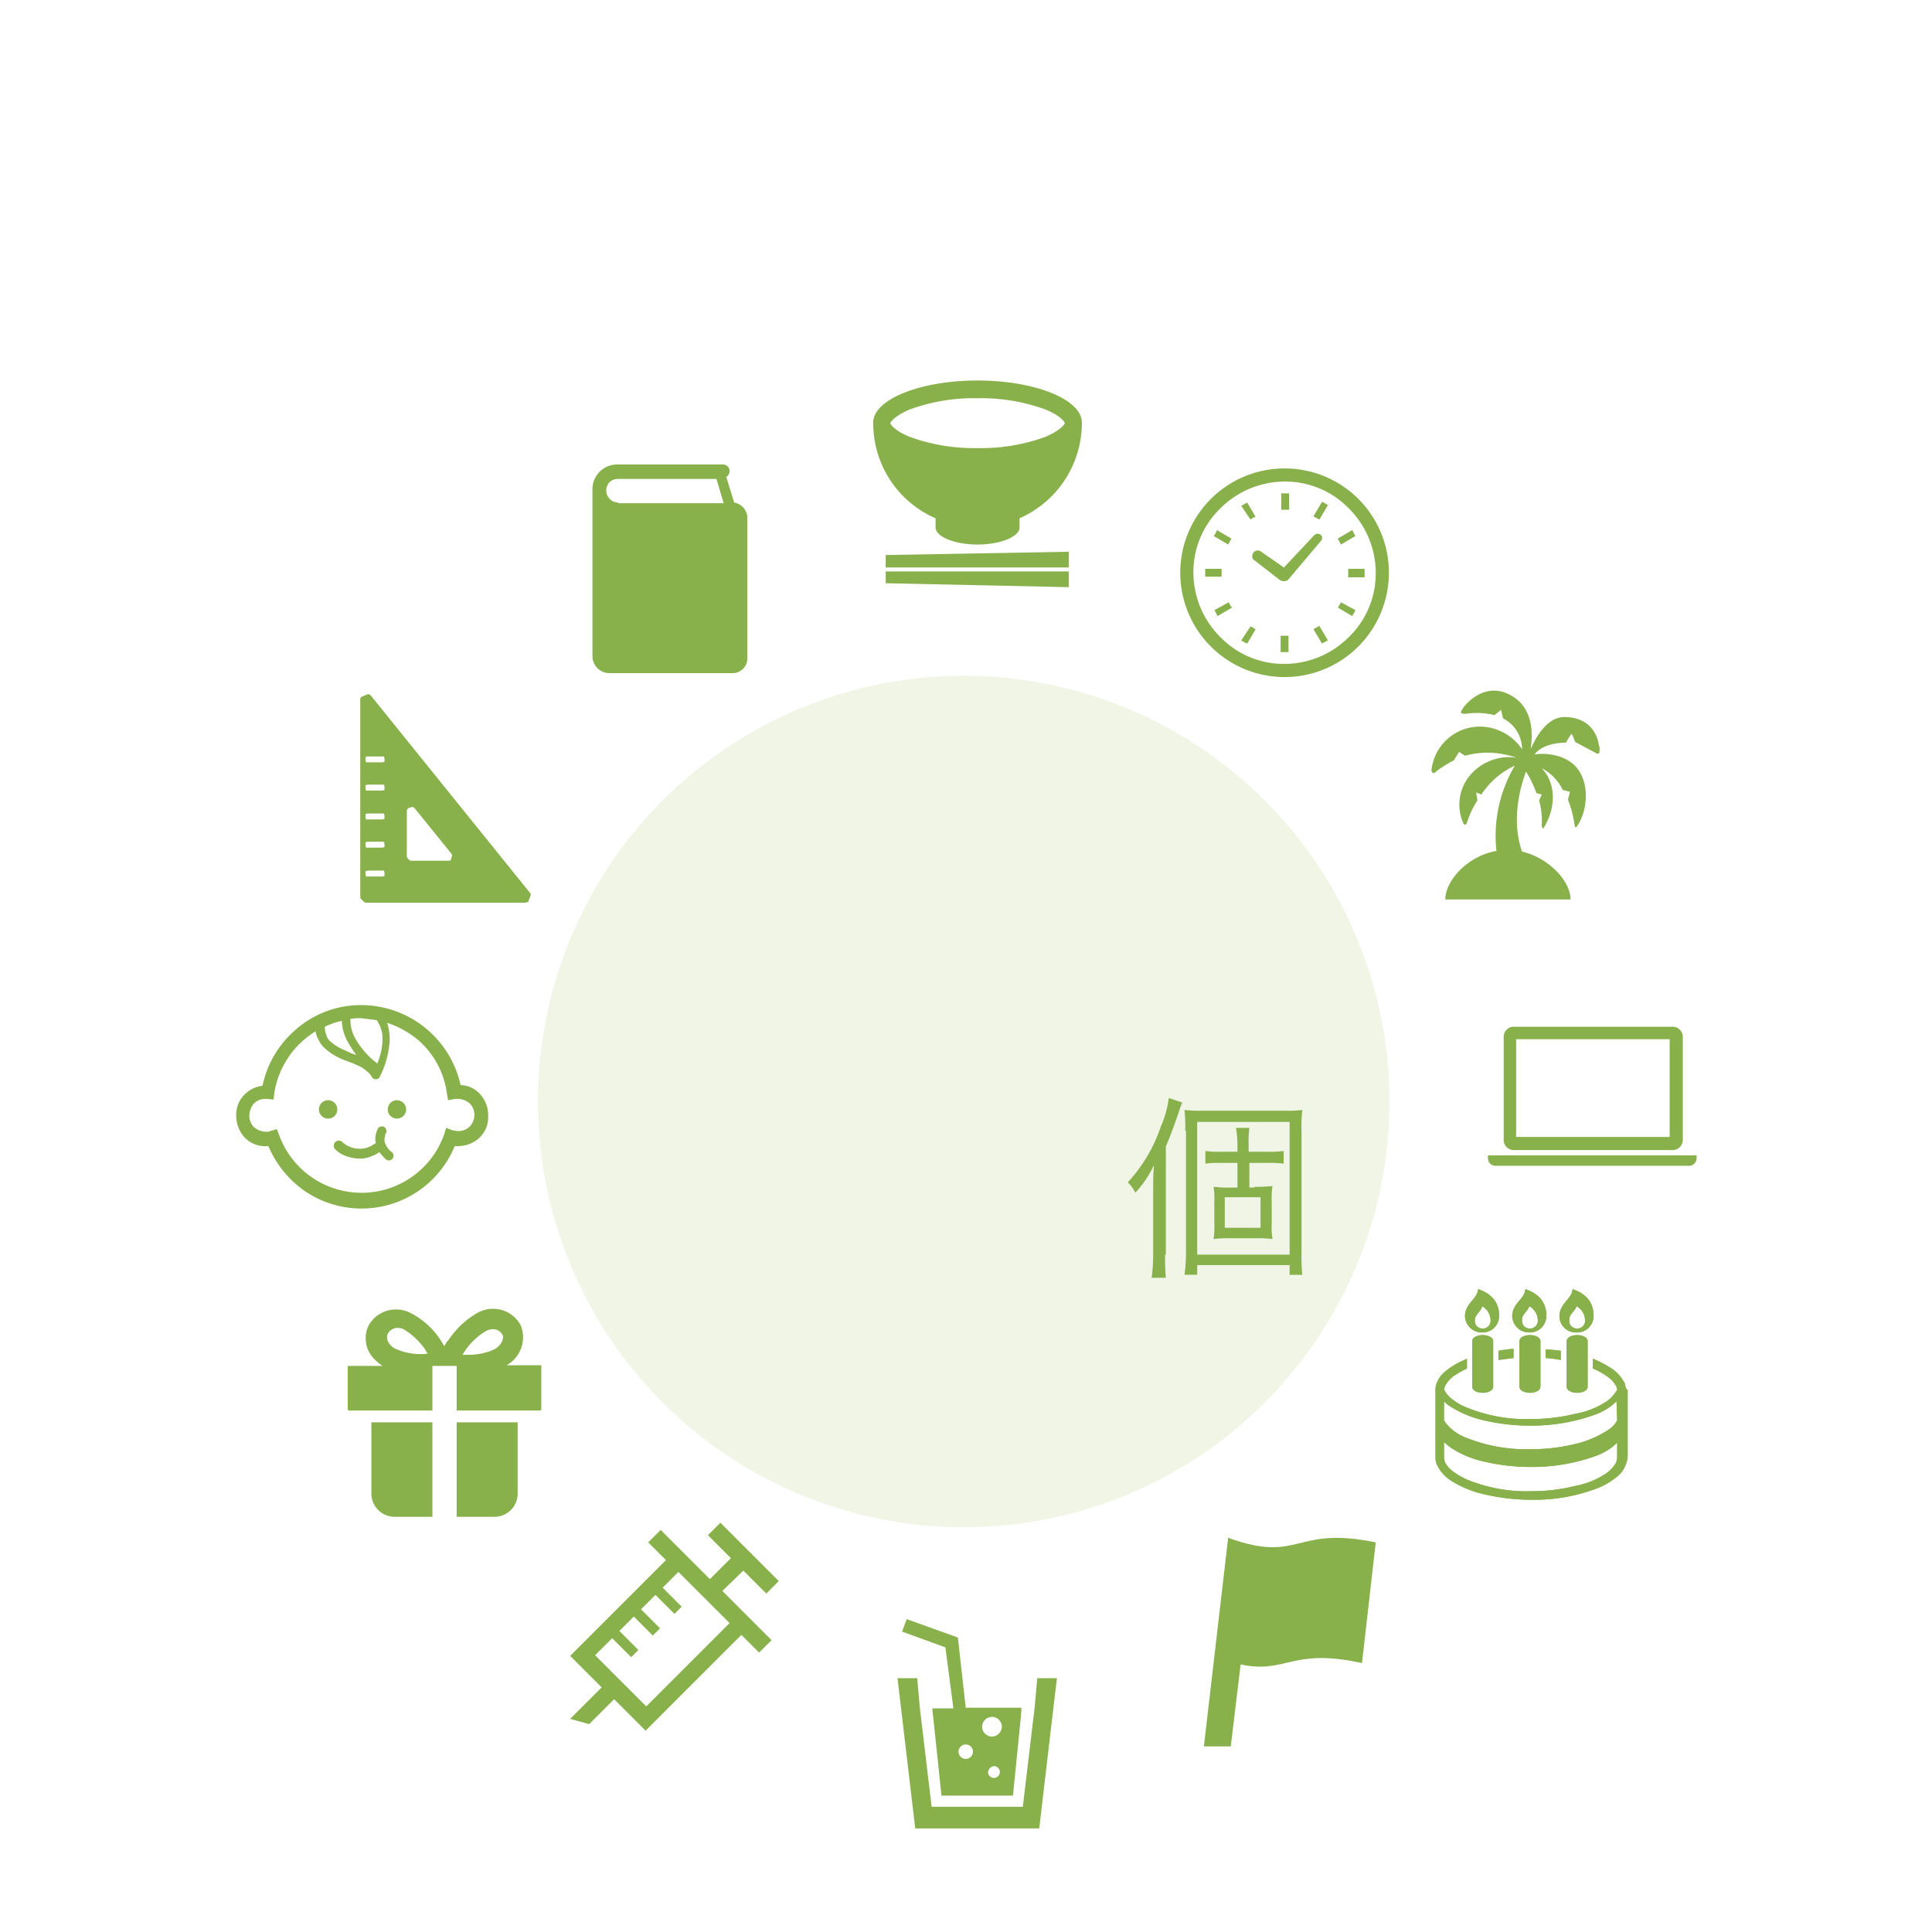 <svg xmlns="http://www.w3.org/2000/svg" viewBox="0 0 294.5 294">
  <defs>
    <style>
      .cls-1 {
        fill: #fff;
      }

      .cls-2 {
        fill: #88b04b;
        animation: st2_anime 2s linear 2s forwards; 
      }

      .cls-3 {
        fill: #699600;
        opacity: 0.1;
        animation: st3_anime 2s linear 2s forwards; 
      }
      @keyframes st2_anime {
        0% {
          stroke-dashoffset: 0;
          fill:#A3A3A3;
        }
        50% {
          stroke-dashoffset: 0;
          fill:#A3A3A3;
        }
        80% {
          stroke-dashoffset: 0;
          fill:transparent;
        }
        100% {
          stroke-dashoffset: 0;
          fill:#88b04b;
        }
      }
      @keyframes st3_anime {
        0% {
          stroke-dashoffset: 0;
          fill:#A3A3A3;
        }
        50% {
          stroke-dashoffset: 0;
          fill:#A3A3A3;
        }
        80% {
          stroke-dashoffset: 0;
          fill:transparent;
        }
        100% {
          stroke-dashoffset: 0;
          fill:#699600;
        }
      }
    </style>
  </defs>
  <g id="グループ化_1338" data-name="グループ化 1338" transform="translate(-208 -997)">
    <g id="グループ化_1336" data-name="グループ化 1336">
      <rect id="長方形_79" data-name="長方形 79" class="cls-1" width="294.5" height="294" transform="translate(208 997)"/>
      <g id="グループ化_259" data-name="グループ化 259" transform="translate(244.011 1055.1)">
        <g id="グループ化_242" data-name="グループ化 242">
          <path id="パス_127" data-name="パス 127" class="cls-2" d="M207.7,55.4c-.5-2.9-2.7-4.3-5.5-4.2-2.5.2-4.1,3.1-4.9,4.9.4-2.5.3-6-2.5-7.9-4.3-2.9-7.6,1.2-7.9,1.8-.3.5-.4.7.5.7a11.4,11.4,0,0,1,4.4.2l1-.8.3,1.3a5.294,5.294,0,0,1,2.9,4.7,7.862,7.862,0,0,0-5.6-3.4,7.428,7.428,0,0,0-8.2,6.5v.1a.52.52,0,0,0,.2.4c.1.1.3,0,.4-.1a5.76,5.76,0,0,1,.5-.4,17.611,17.611,0,0,1,2.3-1.4l.8-1.3.9.6a12.693,12.693,0,0,1,4.8-.4,15.545,15.545,0,0,1,3.1.7,7.778,7.778,0,0,0-7.6,3.3,6.965,6.965,0,0,0-.5,6.8c.2.2.4.1.5-.2a13.618,13.618,0,0,1,1.6-3.4l-.2-1.2.8.3a12.326,12.326,0,0,1,5.1-4.4,20.984,20.984,0,0,0-2.8,13c-4.5.8-7.8,4.6-7.8,7.4h19.1c0-2.7-3.2-6.3-7.4-7.3-.9-2.5-1.4-6.7.6-12.2a16.969,16.969,0,0,1,1.6,3.3l.8.2-.4.9a11.69,11.69,0,0,1,.4,3.8c0,.3.2.6.3.4,2-3.3,1.8-6.9-.3-9.1a7.312,7.312,0,0,1,3.2,3.3l1.1.3-.3,1.2a16.516,16.516,0,0,1,1,3.8c0,.3.2.6.4.2,1.5-2.1,2-6.3,0-8.8-1.6-2-4.6-2.4-6.5-2.1,1.4-1.9,4.8-1.8,4.8-1.8a11.652,11.652,0,0,1,.8-1.3c.1-.2.6,1.2.6,1.2l3.2,1.7s.4.3.5-.2A2.332,2.332,0,0,0,207.7,55.4Z"/>
        </g>
        <g id="グループ化_243" data-name="グループ化 243">
          <path id="パス_128" data-name="パス 128" class="cls-2" d="M77.3,181.3l3.5,3.5,1.9-1.9L73.8,174l-1.9,1.9,3.5,3.5-3.2,3.2-7.5-7.5L62.8,177l2.7,2.7L50.9,194.3l4.8,4.8-4.8,4.8,2.9.8,3.8-3.8,4.8,4.8L77,191.1l2.7,2.7,1.9-1.9-7.5-7.5Zm-2.1,8L62.5,202l-7.8-7.8,2.6-2.6,2.9,2.9,1.1-1.1-2.9-2.9,2.2-2.2,2.9,2.9,1.1-1.1-2.9-2.9,2.2-2.2,2.9,2.9,1.1-1.1L65,183.9l2.4-2.4Z"/>
        </g>
        <g id="グループ化_244" data-name="グループ化 244">
          <path id="パス_129" data-name="パス 129" class="cls-2" d="M43.6,150H41.2a4.866,4.866,0,0,0,2.2-6,4.7,4.7,0,0,0-4.3-2.6,4.645,4.645,0,0,0-2.3.6,12.946,12.946,0,0,0-3.9,3.4l-.1.1c-.1.2-.3.4-.4.6-.1.1-.1.2-.2.2-.1.1-.1.2-.2.3-.1.2-.2.3-.3.5a12.01,12.01,0,0,0-5-5,4.645,4.645,0,0,0-2.3-.6,4.7,4.7,0,0,0-4.3,2.6,4.509,4.509,0,0,0,1.2,5.2,8.744,8.744,0,0,0,1,.8H17v6.6a.215.215,0,0,0,.2.2H29.9v-6.8h3.7v6.8H46.3a.215.215,0,0,0,.2-.2V150Zm-15.4-1.7a9.346,9.346,0,0,1-3.9-.8,2.334,2.334,0,0,1-1.2-1.2,1.378,1.378,0,0,1,0-1.1,1.725,1.725,0,0,1,1.5-.9,2.92,2.92,0,0,1,.9.2,10.958,10.958,0,0,1,3.3,3.1,2.092,2.092,0,0,0,.4.6A4.142,4.142,0,0,1,28.2,148.3Zm12.3-1.9a2.779,2.779,0,0,1-1.2,1.2,9.346,9.346,0,0,1-3.9.8h-.9a10.076,10.076,0,0,1,3.7-3.7,2.92,2.92,0,0,1,.9-.2,1.609,1.609,0,0,1,1.5.9C40.8,145.7,40.6,146.1,40.5,146.4Z"/>
          <path id="パス_130" data-name="パス 130" class="cls-2" d="M20.6,169.6a3.543,3.543,0,0,0,3.5,3.5h5.8V158.7H20.6v10.9Z"/>
          <path id="パス_131" data-name="パス 131" class="cls-2" d="M33.6,173.1h5.8a3.543,3.543,0,0,0,3.5-3.5V158.7H33.6v14.4Z"/>
        </g>
        <g id="グループ化_245" data-name="グループ化 245">
          <path id="パス_132" data-name="パス 132" class="cls-2" d="M151.2,176.3l-3.7,31.8h4.1l1.5-12.5c7,1.5,7.7-2.6,18.5-.2l2.1-18.4C161.1,174.4,162.3,180.3,151.2,176.3Z"/>
        </g>
        <g id="グループ化_246" data-name="グループ化 246">
          <path id="パス_133" data-name="パス 133" class="cls-2" d="M44.9,78.3a.758.758,0,0,0-.2-.4l-24.2-30a.758.758,0,0,0-.4-.2l-1,.4a.758.758,0,0,0-.2.4V78.4c0,.1,0,.4.1.5l.5.5a.749.749,0,0,0,.5.1H44a4.331,4.331,0,0,1,.5-.1ZM22.6,75.1v.3a1.034,1.034,0,0,1-.4.1H19.8a1.034,1.034,0,0,1-.1-.4v-.4a1.034,1.034,0,0,1,.4-.1h2.4a1.034,1.034,0,0,1,.1.4Zm0-4.4V71a1.034,1.034,0,0,1-.4.1H19.8a1.034,1.034,0,0,1-.1-.4v-.4a1.034,1.034,0,0,1,.4-.1h2.4a1.034,1.034,0,0,1,.1.4Zm0-4.3v.3a1.034,1.034,0,0,1-.4.1H19.8a1.034,1.034,0,0,1-.1-.4V66a1.034,1.034,0,0,1,.4-.1h2.4a1.034,1.034,0,0,1,.1.4Zm0-4.4v.3a1.034,1.034,0,0,1-.4.1H19.8a1.034,1.034,0,0,1-.1-.4v-.4a1.034,1.034,0,0,1,.4-.1h2.4a1.034,1.034,0,0,1,.1.4Zm0-4.3V58a1.034,1.034,0,0,1-.4.1H19.8a1.034,1.034,0,0,1-.1-.4v-.4a1.034,1.034,0,0,1,.4-.1h2.4a1.034,1.034,0,0,1,.1.4ZM32.7,73a.749.749,0,0,1-.5.1H26.9c-.1,0-.4,0-.5-.1l-.3-.3a.749.749,0,0,1-.1-.5V65.5a.758.758,0,0,1,.2-.4l.6-.2a.758.758,0,0,1,.4.2l5.5,6.8a.758.758,0,0,1,.2.4Z"/>
        </g>
        <g id="グループ化_247" data-name="グループ化 247">
          <path id="パス_134" data-name="パス 134" class="cls-2" d="M125.1,197.7h-3l-.4,4.5-1.8,15.1H106l-1.8-15.1-.4-4.5h-3l2.7,22.9h18.9l2.4-20.4Z"/>
          <path id="パス_135" data-name="パス 135" class="cls-2" d="M109.2,201.4l.1.9h-3.2l1.4,13.3h10.9l1.2-12,.1-1.4h-8.5L110,191.5l-7.8-2.8h0l-.7,1.9,6.6,2.4Zm2,6.4a1.1,1.1,0,1,1-1.1,1.1A1.11,1.11,0,0,1,111.2,207.8Zm4.3,3.3a.9.9,0,1,1-.9.9A1.055,1.055,0,0,1,115.5,211.1Zm-.3-4.5a1.5,1.5,0,1,1,1.5-1.5A1.538,1.538,0,0,1,115.2,206.6Z"/>
        </g>
        <g id="グループ化_248" data-name="グループ化 248">
          <path id="パス_136" data-name="パス 136" class="cls-2" d="M194.7,117.2H219a1.538,1.538,0,0,0,1.5-1.5V99.9a1.538,1.538,0,0,0-1.5-1.5H194.7a1.538,1.538,0,0,0-1.5,1.5v15.8A1.538,1.538,0,0,0,194.7,117.2Zm.4-16.9h23.4v14.9H195.1Z"/>
          <path id="パス_137" data-name="パス 137" class="cls-2" d="M190.8,118v.4a1.155,1.155,0,0,0,1.2,1.2h29.4a1.155,1.155,0,0,0,1.2-1.2V118Z"/>
        </g>
        <g id="グループ化_249" data-name="グループ化 249">
          <path id="パス_138" data-name="パス 138" class="cls-2" d="M155.2,27.3l4,3.1h.1a.937.937,0,0,0,1.1-.2h0l4.9-5.8a.666.666,0,0,0,0-1,.769.769,0,0,0-1,.1l-4.6,4.9-3.6-2.5a.851.851,0,0,0-1.1.3C154.8,26.6,154.8,27.1,155.2,27.3Z"/>
          <path id="パス_139" data-name="パス 139" class="cls-2" d="M150.2,29.2v-.6h-2.5v1.2h2.5Z"/>
          <path id="パス_140" data-name="パス 140" class="cls-2" d="M154.6,21.1a2.506,2.506,0,0,1,.7-.4h.1l-1.3-2.2c-.3.2-.6.3-.9.5l1.4,2.1Z"/>
          <path id="パス_141" data-name="パス 141" class="cls-2" d="M149,23.6l2.2,1.3.5-.9-2.2-1.3A4.054,4.054,0,0,1,149,23.6Z"/>
          <path id="パス_142" data-name="パス 142" class="cls-2" d="M168.4,33.7c-.1.2-.3.5-.4.7l-.1.1,2.2,1.3a4.054,4.054,0,0,0,.5-.9l-2.2-1.2Z"/>
          <path id="パス_143" data-name="パス 143" class="cls-2" d="M151.3,33.7h0l-2.2,1.2c.2.3.3.6.5.9l2.2-1.3-.1-.1A2.506,2.506,0,0,1,151.3,33.7Z"/>
          <path id="パス_144" data-name="パス 144" class="cls-2" d="M154.6,37.4h0l-1.4,2.1a4.054,4.054,0,0,0,.9.5l1.3-2.2h-.1A1.612,1.612,0,0,0,154.6,37.4Z"/>
          <path id="パス_145" data-name="パス 145" class="cls-2" d="M164.2,20.6l.9.5,1.3-2.2a4.054,4.054,0,0,0-.9-.5Z"/>
          <path id="パス_146" data-name="パス 146" class="cls-2" d="M159.2,38.8v2.5h1.2V38.8h-1.2Z"/>
          <path id="パス_147" data-name="パス 147" class="cls-2" d="M160.5,19.6V17.1h-1.2v2.5h1.2Z"/>
          <path id="パス_148" data-name="パス 148" class="cls-2" d="M164.2,37.8l1.3,2.2c.3-.2.6-.3.9-.5l-1.3-2.2Z"/>
          <path id="パス_149" data-name="パス 149" class="cls-2" d="M170.6,23.6c-.2-.3-.3-.6-.5-.9L167.9,24l.5.9Z"/>
          <path id="パス_150" data-name="パス 150" class="cls-2" d="M172,28.6h-2.5v1.3H172V28.6Z"/>
          <path id="パス_151" data-name="パス 151" class="cls-2" d="M159.8,13.3a15.9,15.9,0,1,0,15.9,15.9A15.876,15.876,0,0,0,159.8,13.3Zm0,29.8A13.512,13.512,0,0,1,150,39a13.919,13.919,0,0,1-4.1-9.8,13.511,13.511,0,0,1,4.1-9.8,13.919,13.919,0,0,1,9.8-4.1,13.512,13.512,0,0,1,9.8,4.1,13.919,13.919,0,0,1,4.1,9.8,13.511,13.511,0,0,1-4.1,9.8A13.919,13.919,0,0,1,159.8,43.1Z"/>
        </g>
        <g id="グループ化_250" data-name="グループ化 250">
          <path id="パス_152" data-name="パス 152" class="cls-2" d="M75.9,18.5l-1.2-3.9a1.05,1.05,0,0,0,.5-.9,1,1,0,0,0-1-1h-16a3.764,3.764,0,0,0-3.9,3.9V41.9a2.582,2.582,0,0,0,2.6,2.6H75.7a2.22,2.22,0,0,0,2.2-2.2V20.6A2.444,2.444,0,0,0,75.9,18.5Zm-17.7,0a1.839,1.839,0,0,1-1.3-3.1,1.9,1.9,0,0,1,1.3-.5h15l1.1,3.7H58.2Z"/>
        </g>
        <g id="グループ化_251" data-name="グループ化 251">
          <path id="パス_153" data-name="パス 153" class="cls-2" d="M99,28.4h27.9V26L99,26.5Z"/>
          <path id="パス_154" data-name="パス 154" class="cls-2" d="M99,30.8l27.9.6V29H99Z"/>
          <path id="パス_155" data-name="パス 155" class="cls-2" d="M106.6,20.9v1.4c0,1.4,2.9,2.6,6.4,2.6s6.4-1.2,6.4-2.6V20.9a15.89,15.89,0,0,0,9.5-14.6c0-3.5-7.1-6.4-15.9-6.4S97.1,2.8,97.1,6.3A15.785,15.785,0,0,0,106.6,20.9ZM99.7,6.4c0-.1.6-1.1,3-2.1A28.459,28.459,0,0,1,113,2.6a28.459,28.459,0,0,1,10.3,1.7c2.5,1,3,2,3,2.1s-.6,1.1-3,2.1A28.459,28.459,0,0,1,113,10.2a28.459,28.459,0,0,1-10.3-1.7C100.2,7.5,99.7,6.5,99.7,6.4Z"/>
        </g>
        <g id="グループ化_252" data-name="グループ化 252">
          <path id="パス_156" data-name="パス 156" class="cls-2" d="M15.4,111a1.4,1.4,0,1,0-1.4,1.4A1.367,1.367,0,0,0,15.4,111Z"/>
          <path id="パス_157" data-name="パス 157" class="cls-2" d="M24.5,109.6a1.4,1.4,0,1,0,1.4,1.4A1.43,1.43,0,0,0,24.5,109.6Z"/>
          <path id="パス_158" data-name="パス 158" class="cls-2" d="M37.1,108.6a4.107,4.107,0,0,0-2.9-1.3A15.552,15.552,0,0,0,19.1,95.1,15.04,15.04,0,0,0,9,98.9a15.412,15.412,0,0,0-5,8.5,4.588,4.588,0,0,0-2.7,1.3A4.3,4.3,0,0,0,0,112a4.872,4.872,0,0,0,1.3,3.3,4.3,4.3,0,0,0,3.3,1.3h.3a15.974,15.974,0,0,0,5.2,6.6,15.354,15.354,0,0,0,23.2-6.6h.5a4.872,4.872,0,0,0,3.3-1.3,4.3,4.3,0,0,0,1.3-3.3A4.76,4.76,0,0,0,37.1,108.6ZM21.4,97.4c.1.1.2.2.2.3a4.775,4.775,0,0,1,.7,2.6,9.88,9.88,0,0,1-.8,3.7,12.48,12.48,0,0,1-3.4-3.9,5.882,5.882,0,0,1-.7-2.7v-.2a9.7,9.7,0,0,1,1.7-.1C19.9,97.2,20.6,97.3,21.4,97.4ZM17,100.7a16.716,16.716,0,0,0,1.3,2,8.651,8.651,0,0,1-1.7-.7,7.443,7.443,0,0,1-2.3-1.4,2.075,2.075,0,0,1-.6-1,3.73,3.73,0,0,1-.2-1.2,11.422,11.422,0,0,1,2.6-.9A6.789,6.789,0,0,0,17,100.7Zm18.6,12.9a2.41,2.41,0,0,1-1.8.7c-.3,0-.6-.1-.8-.1l-1-.4-.3,1a13.363,13.363,0,0,1-25.2,0l-.3-.8-1,.3a1.483,1.483,0,0,1-.7.1,2.875,2.875,0,0,1-1.8-.7,2.41,2.41,0,0,1-.7-1.8,2.875,2.875,0,0,1,.7-1.8,2.41,2.41,0,0,1,1.8-.7h.2l1,.1.1-1a13.486,13.486,0,0,1,6.3-9.4,2.935,2.935,0,0,0,.3,1,5.67,5.67,0,0,0,.8,1.3,9.51,9.51,0,0,0,2,1.5c1.1.6,2.3.9,3.3,1.4a4.11,4.11,0,0,1,1.3.8,2.836,2.836,0,0,1,.9,1,.6.6,0,0,0,.6.3.622.622,0,0,0,.6-.4,14.108,14.108,0,0,0,1.5-5.7,8.718,8.718,0,0,0-.4-2.5,14.474,14.474,0,0,1,4.7,2.6,13.05,13.05,0,0,1,4.4,8.1l.2,1.1,1.1-.2h.4a2.875,2.875,0,0,1,1.8.7,2.41,2.41,0,0,1,.7,1.8A2.609,2.609,0,0,1,35.6,113.6Z"/>
          <path id="パス_159" data-name="パス 159" class="cls-2" d="M22.8,116.4a1.486,1.486,0,0,1-.2-.9c0-.2.1-.4.1-.6,0-.1,0-.1.1-.2h0a.775.775,0,0,0-.2-1,.751.751,0,0,0-1,.2,4.2,4.2,0,0,0-.2.5,3.087,3.087,0,0,0-.2,1.1,1.268,1.268,0,0,0,.1.6,8.794,8.794,0,0,1-1,.6,3.653,3.653,0,0,1-1.5.3,4.012,4.012,0,0,1-1.5-.3,4.129,4.129,0,0,1-1.1-.7.778.778,0,1,0-1.1,1.1,4.355,4.355,0,0,0,1.6,1,6.465,6.465,0,0,0,2,.4,4.477,4.477,0,0,0,2-.4,3,3,0,0,0,1.1-.6,9.958,9.958,0,0,0,1,1.1.711.711,0,1,0,.9-1.1A2.7,2.7,0,0,1,22.8,116.4Z"/>
        </g>
        <g id="グループ化_254" data-name="グループ化 254">
          <g id="グループ化_253" data-name="グループ化 253">
            <path id="パス_160" data-name="パス 160" class="cls-2" d="M188.4,146.3v7c0,.5.7.9,1.6.9s1.6-.4,1.6-.9v-7c0-.5-.7-.9-1.6-.9S188.4,145.8,188.4,146.3Z"/>
            <path id="パス_161" data-name="パス 161" class="cls-2" d="M189.9,145a2.5,2.5,0,0,0,2.6-2.6c0-1.3-.5-3.1-3.2-4-.1,1.5-1.9,2.1-2,4A2.556,2.556,0,0,0,189.9,145Zm0-4a2.494,2.494,0,0,1,1.3,2.1,1.174,1.174,0,0,1-1.2,1.3,1.145,1.145,0,0,1-1.2-1.2C188.8,142.2,189.8,141.8,189.9,141Z"/>
            <path id="パス_162" data-name="パス 162" class="cls-2" d="M195.6,146.3v7c0,.5.7.9,1.6.9s1.6-.4,1.6-.9v-7c0-.5-.7-.9-1.6-.9S195.6,145.8,195.6,146.3Z"/>
            <path id="パス_163" data-name="パス 163" class="cls-2" d="M197.1,145a2.5,2.5,0,0,0,2.6-2.6c0-1.3-.5-3.1-3.2-4-.1,1.5-1.9,2.1-2,4A2.556,2.556,0,0,0,197.1,145Zm0-4a2.494,2.494,0,0,1,1.3,2.1,1.174,1.174,0,0,1-1.2,1.3,1.145,1.145,0,0,1-1.2-1.2C195.9,142.2,196.9,141.8,197.1,141Z"/>
            <path id="パス_164" data-name="パス 164" class="cls-2" d="M192.4,149.2c.7-.1,1.5-.2,2.3-.3v-1.4a16.008,16.008,0,0,0-2.3.3Z"/>
            <path id="パス_165" data-name="パス 165" class="cls-2" d="M199.6,148.9a16.008,16.008,0,0,1,2.3.3v-1.4a16.412,16.412,0,0,0-2.3-.2Z"/>
            <path id="パス_166" data-name="パス 166" class="cls-2" d="M211.7,153v-.1h0a.758.758,0,0,0-.2-.4,5.686,5.686,0,0,0-2-2.1,17.066,17.066,0,0,0-2.7-1.4v1.5h0a10.357,10.357,0,0,1,2.8,1.7,5.5,5.5,0,0,1,.7.9,1.421,1.421,0,0,1,.2.6c0,.1,0,.1-.1.2a5.5,5.5,0,0,1-1.5,1.6,12.641,12.641,0,0,1-4.8,1.9,28.2,28.2,0,0,1-6.8.8,23.925,23.925,0,0,1-9.6-1.7,8.988,8.988,0,0,1-2.8-1.7,5.5,5.5,0,0,1-.7-.9c0-.1,0-.1-.1-.2a1.422,1.422,0,0,1,.2-.6,4.406,4.406,0,0,1,1.5-1.6,14.511,14.511,0,0,1,1.8-1V149c-.1.1-.3.1-.4.2a10.96,10.96,0,0,0-3.2,2,3.805,3.805,0,0,0-.9,1.3c-.1.1-.1.3-.2.4h0v.1a2.768,2.768,0,0,0-.1.9V164a2.822,2.822,0,0,0,.4,1.5,5.686,5.686,0,0,0,2,2.1,15.665,15.665,0,0,0,5.2,2.1,30.819,30.819,0,0,0,7.1.8,26.84,26.84,0,0,0,10.1-1.8,10.96,10.96,0,0,0,3.2-2,3.805,3.805,0,0,0,.9-1.3,4.191,4.191,0,0,0,.4-1.5V153.8C211.8,153.6,211.8,153.3,211.7,153Zm-1.2,11a2.92,2.92,0,0,1-.2.9,5.5,5.5,0,0,1-1.5,1.6,12.8,12.8,0,0,1-4.7,1.9,27.966,27.966,0,0,1-6.7.8,23.925,23.925,0,0,1-9.6-1.7,10.357,10.357,0,0,1-2.8-1.7,5.5,5.5,0,0,1-.7-.9,2.92,2.92,0,0,1-.2-.9v-2.3a10.625,10.625,0,0,0,1.1.9,15.066,15.066,0,0,0,5.1,2.1,30.58,30.58,0,0,0,7,.8,28.527,28.527,0,0,0,10-1.7,9.132,9.132,0,0,0,3.1-1.9l.1-.1V164Zm0-5.6a4.068,4.068,0,0,1-1.6,1.6,15.4,15.4,0,0,1-4.8,2,28.2,28.2,0,0,1-6.8.8,24.8,24.8,0,0,1-9.7-1.7,7.53,7.53,0,0,1-2.8-1.8,5.5,5.5,0,0,1-.7-.9v-2.9a3.915,3.915,0,0,0,1,.8,15.982,15.982,0,0,0,5.1,2.1,30.58,30.58,0,0,0,7,.8,28.527,28.527,0,0,0,10-1.7,9.211,9.211,0,0,0,3.2-2h0l.1,2.9Z"/>
            <path id="パス_167" data-name="パス 167" class="cls-2" d="M202.8,146.3v7c0,.5.7.9,1.6.9s1.6-.4,1.6-.9v-7c0-.5-.7-.9-1.6-.9S202.8,145.8,202.8,146.3Z"/>
            <path id="パス_168" data-name="パス 168" class="cls-2" d="M204.3,145a2.5,2.5,0,0,0,2.6-2.6c0-1.3-.5-3.1-3.2-4-.1,1.5-1.9,2.1-2,4A2.492,2.492,0,0,0,204.3,145Zm0-4a2.494,2.494,0,0,1,1.3,2.1,1.174,1.174,0,0,1-1.2,1.3,1.145,1.145,0,0,1-1.2-1.2C203.1,142.2,204.1,141.8,204.3,141Z"/>
          </g>
        </g>
        <g id="グループ化_258" data-name="グループ化 258">
          <g id="グループ化_257" data-name="グループ化 257">
            <g id="グループ化_256" data-name="グループ化 256">
              <path id="パス_169" data-name="パス 169" class="cls-2" d="M188.4,146.3v7c0,.5.7.9,1.6.9s1.6-.4,1.6-.9v-7c0-.5-.7-.9-1.6-.9S188.4,145.8,188.4,146.3Z"/>
              <path id="パス_170" data-name="パス 170" class="cls-2" d="M189.9,145a2.5,2.5,0,0,0,2.6-2.6c0-1.3-.5-3.1-3.2-4-.1,1.5-1.9,2.1-2,4A2.556,2.556,0,0,0,189.9,145Zm0-4a2.494,2.494,0,0,1,1.3,2.1,1.174,1.174,0,0,1-1.2,1.3,1.145,1.145,0,0,1-1.2-1.2C188.8,142.2,189.8,141.8,189.9,141Z"/>
              <path id="パス_171" data-name="パス 171" class="cls-2" d="M195.6,146.3v7c0,.5.7.9,1.6.9s1.6-.4,1.6-.9v-7c0-.5-.7-.9-1.6-.9S195.6,145.8,195.6,146.3Z"/>
              <path id="パス_172" data-name="パス 172" class="cls-2" d="M197.1,145a2.5,2.5,0,0,0,2.6-2.6c0-1.3-.5-3.1-3.2-4-.1,1.5-1.9,2.1-2,4A2.556,2.556,0,0,0,197.1,145Zm0-4a2.494,2.494,0,0,1,1.3,2.1,1.174,1.174,0,0,1-1.2,1.3,1.145,1.145,0,0,1-1.2-1.2C195.9,142.2,196.9,141.8,197.1,141Z"/>
              <path id="パス_173" data-name="パス 173" class="cls-2" d="M192.4,149.2c.7-.1,1.5-.2,2.3-.3v-1.4a16.008,16.008,0,0,0-2.3.3Z"/>
              <path id="パス_174" data-name="パス 174" class="cls-2" d="M199.6,148.9a16.008,16.008,0,0,1,2.3.3v-1.4a16.412,16.412,0,0,0-2.3-.2Z"/>
              <path id="パス_175" data-name="パス 175" class="cls-2" d="M211.7,153v-.1h0a.758.758,0,0,0-.2-.4,5.686,5.686,0,0,0-2-2.1,17.066,17.066,0,0,0-2.7-1.4v1.5h0a10.357,10.357,0,0,1,2.8,1.7,5.5,5.5,0,0,1,.7.9,1.421,1.421,0,0,1,.2.6c0,.1,0,.1-.1.2a5.5,5.5,0,0,1-1.5,1.6,12.641,12.641,0,0,1-4.8,1.9,28.2,28.2,0,0,1-6.8.8,23.925,23.925,0,0,1-9.6-1.7,8.988,8.988,0,0,1-2.8-1.7,5.5,5.5,0,0,1-.7-.9c0-.1,0-.1-.1-.2a1.422,1.422,0,0,1,.2-.6,4.406,4.406,0,0,1,1.5-1.6,14.511,14.511,0,0,1,1.8-1V149c-.1.1-.3.1-.4.2a10.96,10.96,0,0,0-3.2,2,3.805,3.805,0,0,0-.9,1.3c-.1.1-.1.3-.2.4h0v.1a2.768,2.768,0,0,0-.1.9V164a2.822,2.822,0,0,0,.4,1.5,5.686,5.686,0,0,0,2,2.1,15.665,15.665,0,0,0,5.2,2.1,30.819,30.819,0,0,0,7.1.8,26.84,26.84,0,0,0,10.1-1.8,10.96,10.96,0,0,0,3.2-2,3.805,3.805,0,0,0,.9-1.3,4.191,4.191,0,0,0,.4-1.5V153.8C211.8,153.6,211.8,153.3,211.7,153Zm-1.2,11a2.92,2.92,0,0,1-.2.9,5.5,5.5,0,0,1-1.5,1.6,12.8,12.8,0,0,1-4.7,1.9,27.966,27.966,0,0,1-6.7.8,23.925,23.925,0,0,1-9.6-1.7,10.357,10.357,0,0,1-2.8-1.7,5.5,5.5,0,0,1-.7-.9,2.92,2.92,0,0,1-.2-.9v-2.3a10.625,10.625,0,0,0,1.1.9,15.066,15.066,0,0,0,5.1,2.1,30.58,30.58,0,0,0,7,.8,28.527,28.527,0,0,0,10-1.7,9.132,9.132,0,0,0,3.1-1.9l.1-.1V164Zm0-5.6a4.068,4.068,0,0,1-1.6,1.6,15.4,15.4,0,0,1-4.8,2,28.2,28.2,0,0,1-6.8.8,24.8,24.8,0,0,1-9.7-1.7,7.53,7.53,0,0,1-2.8-1.8,5.5,5.5,0,0,1-.7-.9v-2.9a3.915,3.915,0,0,0,1,.8,15.982,15.982,0,0,0,5.1,2.1,30.58,30.58,0,0,0,7,.8,28.527,28.527,0,0,0,10-1.7,9.211,9.211,0,0,0,3.2-2h0l.1,2.9Z"/>
              <path id="パス_176" data-name="パス 176" class="cls-2" d="M202.8,146.3v7c0,.5.7.9,1.6.9s1.6-.4,1.6-.9v-7c0-.5-.7-.9-1.6-.9S202.8,145.8,202.8,146.3Z"/>
              <path id="パス_177" data-name="パス 177" class="cls-2" d="M204.3,145a2.5,2.5,0,0,0,2.6-2.6c0-1.3-.5-3.1-3.2-4-.1,1.5-1.9,2.1-2,4A2.492,2.492,0,0,0,204.3,145Zm0-4a2.494,2.494,0,0,1,1.3,2.1,1.174,1.174,0,0,1-1.2,1.3,1.145,1.145,0,0,1-1.2-1.2C203.1,142.2,204.1,141.8,204.3,141Z"/>
            </g>
          </g>
        </g>
      </g>
    </g>
    <g id="グループ化_261" data-name="グループ化 261" transform="translate(290 1100)">
      <circle id="楕円形_2" data-name="楕円形 2" class="cls-3" cx="64.9" cy="64.9" r="64.9" transform="translate(0 0)"/>
    </g>
    <g id="グループ化_262" data-name="グループ化 262" transform="translate(282.2 1096.7)">

      <path id="パス_180" data-name="パス 180" class="cls-2" d="M89.283,83.168a33.1,33.1,0,0,0,.114,3.523H87.237a28.888,28.888,0,0,0,.227-3.523v-10c0-1.478,0-1.932.114-3.637a16.076,16.076,0,0,1-2.841,4.205A5.705,5.705,0,0,0,83.6,72.143a23.646,23.646,0,0,0,5-8.411,16.62,16.62,0,0,0,1.25-4.433l2.046.682a12.349,12.349,0,0,0-.568,1.591c-.682,1.932-1.023,2.955-1.932,5.115v16.48ZM92.352,64.3a23.912,23.912,0,0,0-.114-3.182,19.265,19.265,0,0,0,2.614.114h12.5a19.37,19.37,0,0,0,2.841-.114,23.083,23.083,0,0,0-.114,3.3v18.3a27.938,27.938,0,0,0,.114,3.523h-1.932V84.759H94.17v1.478H92.238a24.566,24.566,0,0,0,.227-3.523V64.3ZM94.17,83.168h14.094V62.937H94.17Zm8.752-10.343a21.008,21.008,0,0,0,2.728-.114,11.834,11.834,0,0,0-.114,2.387v3.3a11.2,11.2,0,0,0,.114,2.387,21.008,21.008,0,0,0-2.728-.114H99.4a20.144,20.144,0,0,0-2.728.114,11.781,11.781,0,0,0,.114-2.273V75.1a10.54,10.54,0,0,0-.114-2.273,18.493,18.493,0,0,0,2.728.114h.909V69.188H97.694a13.091,13.091,0,0,0-2.273.114V67.37a13.778,13.778,0,0,0,2.273.114h2.614v-.909a14.239,14.239,0,0,0-.227-2.728h2.046a16.929,16.929,0,0,0-.114,2.728v.909h2.841a16.047,16.047,0,0,0,2.5-.114V69.3a15.255,15.255,0,0,0-2.387-.114h-2.841v3.751h.8Zm-4.546,6.251h5.456v-4.66H98.375Z" transform="translate(14.118 8.37)"/>
    </g>
  </g>
</svg>
